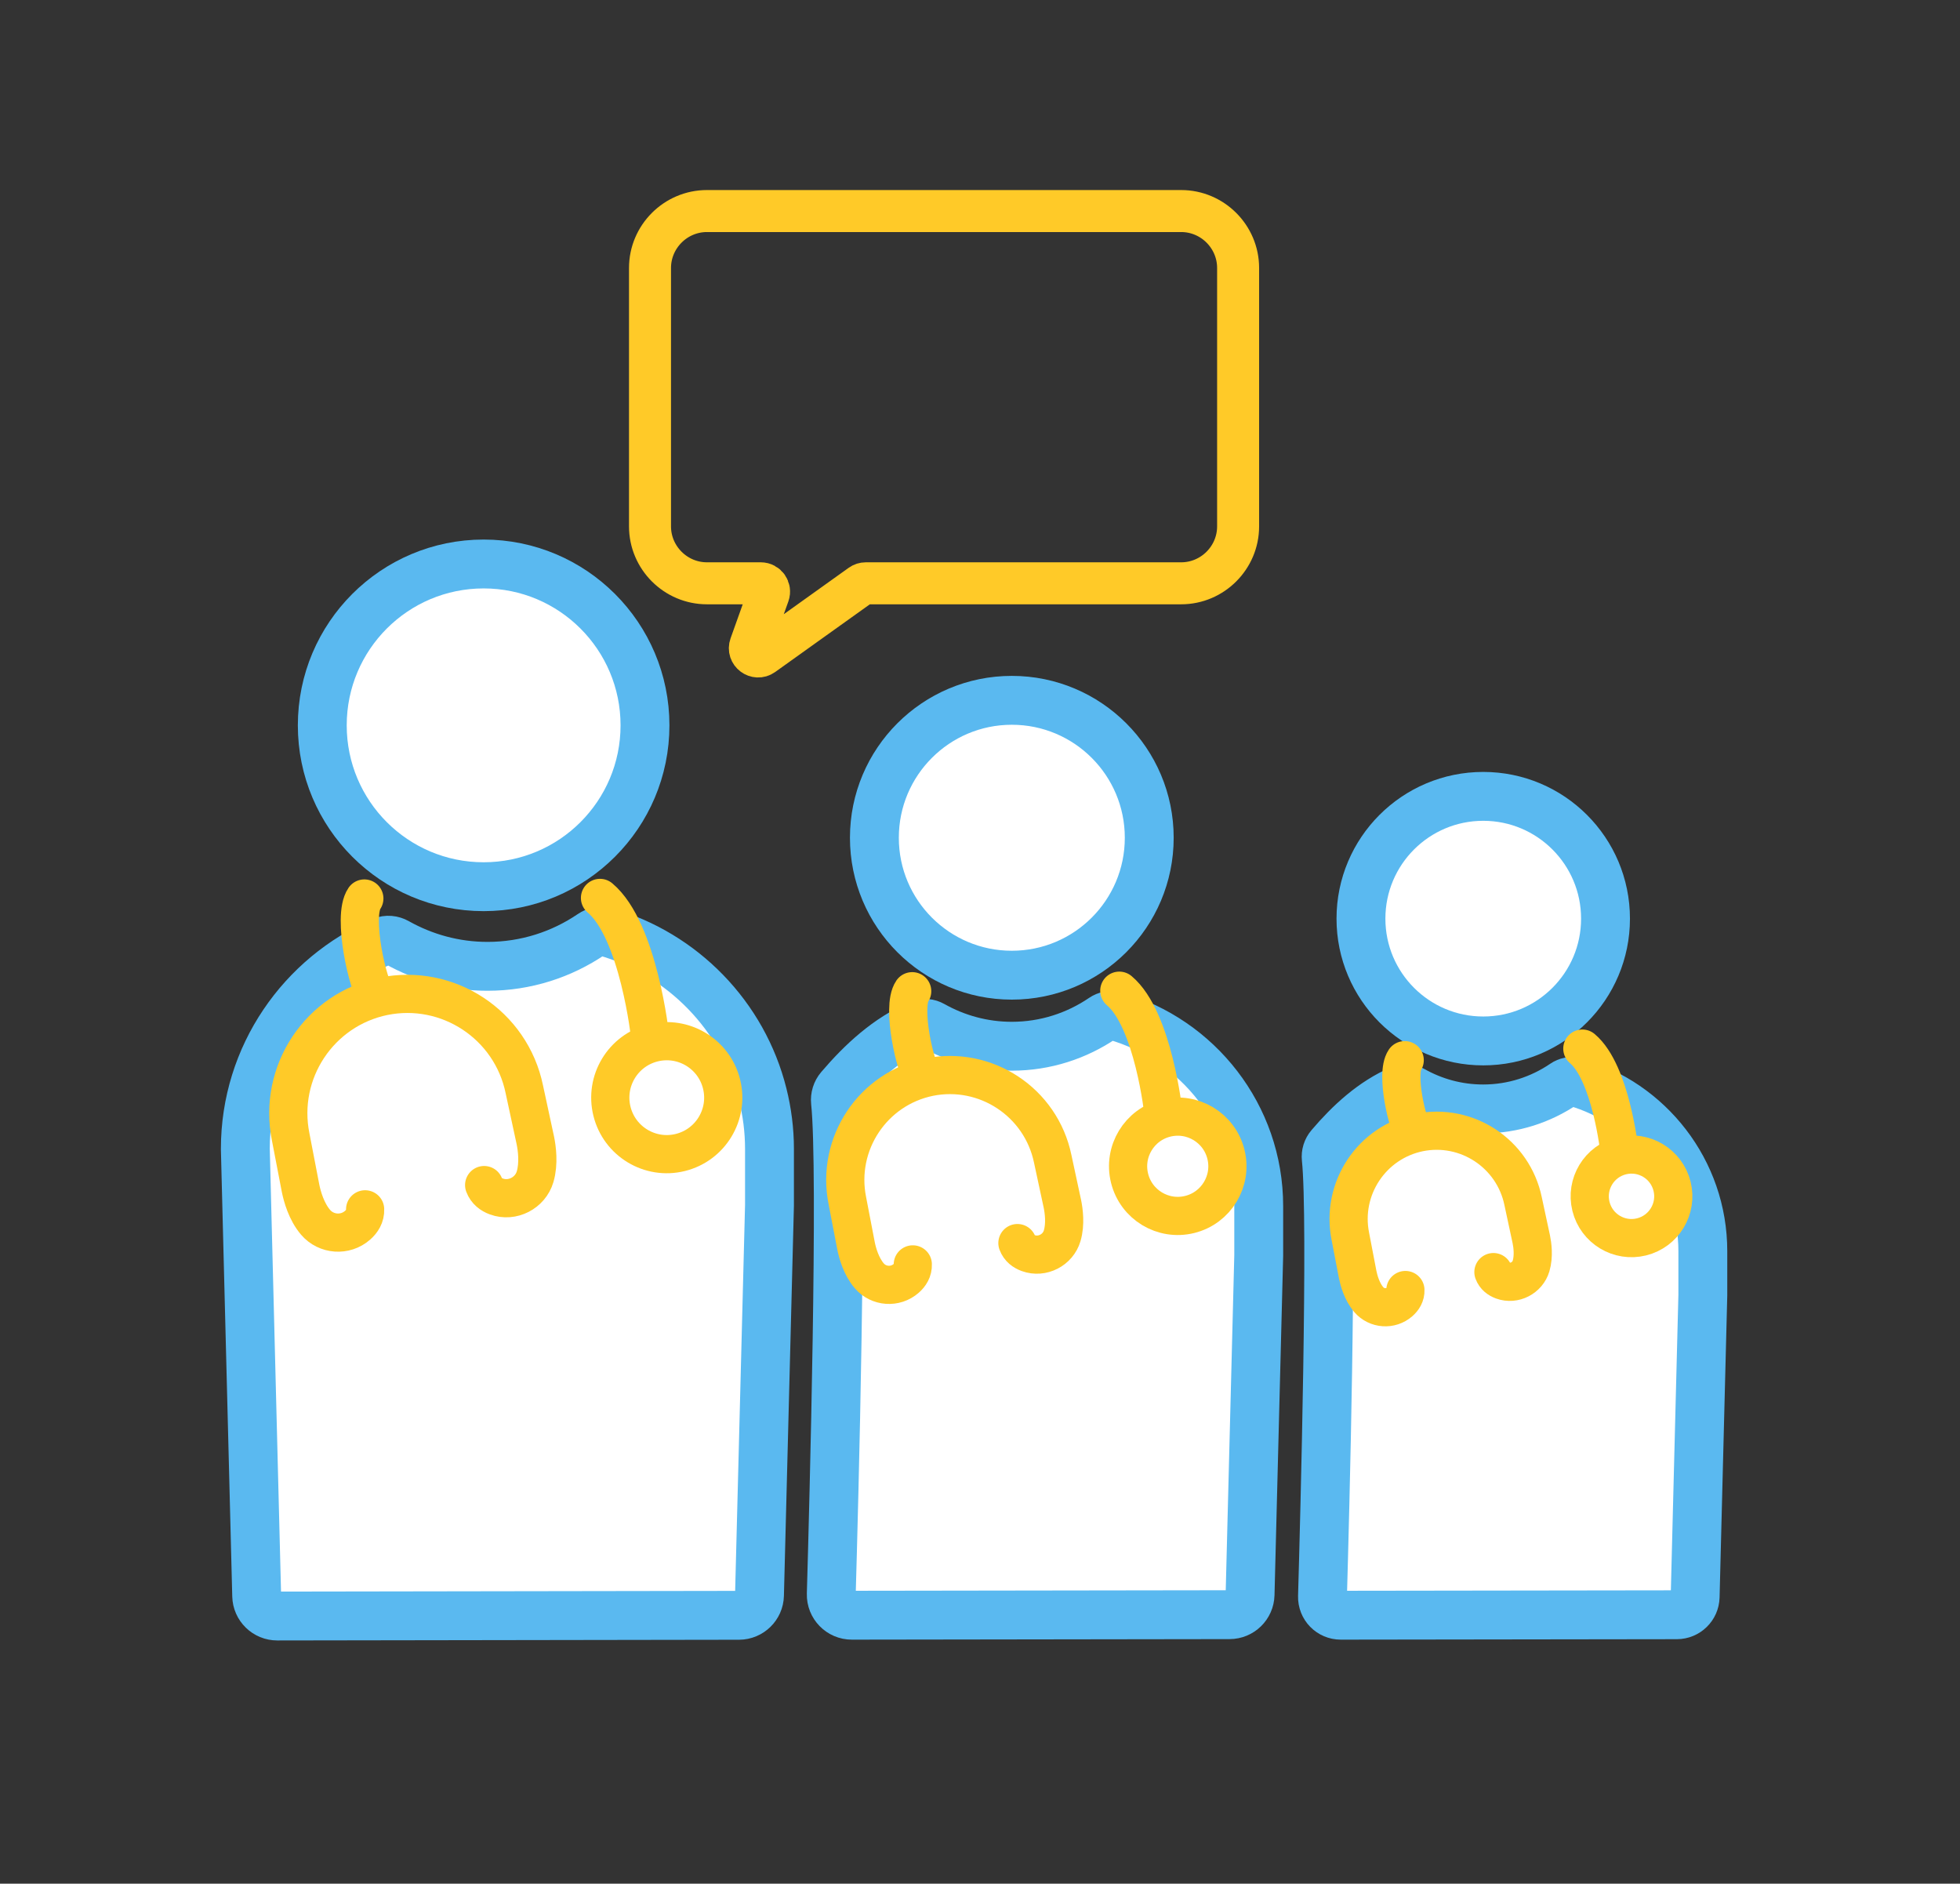 <?xml version="1.0" encoding="UTF-8" standalone="no"?>
<!DOCTYPE svg PUBLIC "-//W3C//DTD SVG 1.1//EN" "http://www.w3.org/Graphics/SVG/1.1/DTD/svg11.dtd">
<svg width="100%" height="100%" viewBox="0 0 77 74" version="1.1" xmlns="http://www.w3.org/2000/svg" xmlns:xlink="http://www.w3.org/1999/xlink" xml:space="preserve" xmlns:serif="http://www.serif.com/" style="fill-rule:evenodd;clip-rule:evenodd;stroke-miterlimit:10;">
    <rect x="0" y="0" width="77" height="74" fill="#333333" stroke="none"/>
    <g transform="matrix(1,0,0,1,-1719,-622.451)">
        <g transform="matrix(0,-1,-1,0,1758.75,649.963)">
            <path d="M-5.399,-5.399C-8.381,-5.399 -10.798,-2.982 -10.798,-0.001C-10.798,2.981 -8.381,5.399 -5.399,5.399C-2.418,5.399 0,2.981 0,-0.001C0,-2.982 -2.418,-5.399 -5.399,-5.399" style="fill:white;fill-rule:nonzero;"/>
        </g>
        <g transform="matrix(0,-1,-1,0,1758.75,649.963)">
            <circle cx="-5.399" cy="0" r="5.399" style="fill:none;stroke:rgb(90,185,240);stroke-width:1.92px;"/>
        </g>
        <g transform="matrix(1,0,0,1,1762.8,685.859)">
            <path d="M0,-23.497C-0.163,-23.543 -0.337,-23.506 -0.477,-23.411C-1.498,-22.717 -2.726,-22.307 -4.051,-22.307C-5.182,-22.307 -6.241,-22.607 -7.163,-23.125C-7.32,-23.214 -7.51,-23.235 -7.676,-23.164C-8.93,-22.623 -9.939,-21.688 -10.808,-20.669C-10.937,-20.518 -10.998,-20.32 -10.978,-20.122C-10.688,-17.443 -11.043,-4.24 -11.143,-0.783C-11.155,-0.328 -10.79,0.046 -10.334,0.045L4.503,0.024C4.941,0.024 5.299,-0.325 5.31,-0.762L5.65,-14.088L5.65,-16.025C5.65,-19.575 3.256,-22.569 0,-23.497" style="fill:white;fill-rule:nonzero;"/>
        </g>
        <g transform="matrix(1,0,0,1,1762.8,685.859)">
            <path d="M0,-23.497C-0.163,-23.543 -0.337,-23.506 -0.477,-23.411C-1.498,-22.717 -2.726,-22.307 -4.051,-22.307C-5.182,-22.307 -6.241,-22.607 -7.163,-23.125C-7.32,-23.214 -7.51,-23.235 -7.676,-23.164C-8.93,-22.623 -9.939,-21.688 -10.808,-20.669C-10.937,-20.518 -10.998,-20.32 -10.978,-20.122C-10.688,-17.443 -11.043,-4.24 -11.143,-0.783C-11.155,-0.328 -10.79,0.046 -10.334,0.045L4.503,0.024C4.941,0.024 5.299,-0.325 5.31,-0.762L5.65,-14.088L5.65,-16.025C5.65,-19.575 3.256,-22.569 0,-23.497Z" style="fill:none;fill-rule:nonzero;stroke:rgb(90,185,240);stroke-width:1.92px;"/>
        </g>
        <g transform="matrix(0,-1,-1,0,1777.27,653.736)">
            <path d="M-4.804,-4.804C-7.457,-4.804 -9.608,-2.653 -9.608,0.001C-9.608,2.654 -7.457,4.804 -4.804,4.804C-2.151,4.804 0,2.654 0,0.001C0,-2.653 -2.151,-4.804 -4.804,-4.804" style="fill:white;fill-rule:nonzero;"/>
        </g>
        <g transform="matrix(0,-1,-1,0,1777.27,653.736)">
            <circle cx="-4.804" cy="0" r="4.804" style="fill:none;stroke:rgb(90,185,240);stroke-width:1.92px;"/>
        </g>
        <g transform="matrix(1,0,0,1,1780.87,685.863)">
            <path d="M0,-20.907C-0.146,-20.949 -0.3,-20.916 -0.425,-20.831C-1.333,-20.213 -2.426,-19.848 -3.604,-19.848C-4.611,-19.848 -5.554,-20.115 -6.374,-20.576C-6.515,-20.656 -6.683,-20.675 -6.83,-20.611C-7.946,-20.13 -8.845,-19.298 -9.617,-18.391C-9.732,-18.257 -9.787,-18.08 -9.768,-17.905C-9.511,-15.52 -9.827,-3.772 -9.915,-0.696C-9.927,-0.291 -9.602,0.042 -9.196,0.041L4.007,0.023C4.396,0.022 4.715,-0.288 4.725,-0.678L5.027,-12.535L5.027,-14.259C5.027,-17.417 2.897,-20.081 0,-20.907" style="fill:white;fill-rule:nonzero;"/>
        </g>
        <g transform="matrix(1,0,0,1,1780.87,685.863)">
            <path d="M0,-20.907C-0.146,-20.949 -0.3,-20.916 -0.425,-20.831C-1.333,-20.213 -2.426,-19.848 -3.604,-19.848C-4.611,-19.848 -5.554,-20.115 -6.374,-20.576C-6.515,-20.656 -6.683,-20.675 -6.83,-20.611C-7.946,-20.13 -8.845,-19.298 -9.617,-18.391C-9.732,-18.257 -9.787,-18.08 -9.768,-17.905C-9.511,-15.52 -9.827,-3.772 -9.915,-0.696C-9.927,-0.291 -9.602,0.042 -9.196,0.041L4.007,0.023C4.396,0.022 4.715,-0.288 4.725,-0.678L5.027,-12.535L5.027,-14.259C5.027,-17.417 2.897,-20.081 0,-20.907Z" style="fill:none;fill-rule:nonzero;stroke:rgb(90,185,240);stroke-width:1.92px;"/>
        </g>
        <g transform="matrix(1,0,0,1,1749.23,677.357)">
            <path d="M0,-9.774L0,-7.559L-0.393,7.764C-0.403,8.2 -0.759,8.548 -1.195,8.551L-1.224,8.551L-19.338,8.579C-19.776,8.579 -20.136,8.229 -20.146,7.791L-20.592,-9.774C-20.592,-13.425 -18.372,-16.56 -15.214,-17.921C-15.024,-18.002 -14.811,-17.979 -14.635,-17.879C-13.577,-17.286 -12.368,-16.944 -11.078,-16.944C-9.565,-16.944 -8.161,-17.409 -6.995,-18.201C-6.839,-18.31 -6.64,-18.353 -6.449,-18.301C-3.414,-17.433 -1.033,-14.991 -0.266,-11.913C-0.095,-11.23 0,-10.509 0,-9.774Z" style="fill:white;fill-rule:nonzero;stroke:rgb(90,185,240);stroke-width:1.92px;"/>
        </g>
        <g transform="matrix(0,-1,-1,0,1738,644.607)">
            <path d="M-6.339,-6.339C-9.84,-6.339 -12.678,-3.501 -12.678,0C-12.678,3.501 -9.84,6.339 -6.339,6.339C-2.838,6.339 0,3.501 0,0C0,-3.501 -2.838,-6.339 -6.339,-6.339" style="fill:white;fill-rule:nonzero;"/>
        </g>
        <g transform="matrix(0,-1,-1,0,1738,644.607)">
            <circle cx="-6.339" cy="0" r="6.339" style="fill:none;stroke:rgb(90,185,240);stroke-width:1.92px;"/>
        </g>
        <g transform="matrix(1,0,0,1,1767.64,646.128)">
            <path d="M0,-13.15L0,-2.998C0,-1.769 -1.006,-0.762 -2.236,-0.762L-14.627,-0.762C-14.695,-0.762 -14.762,-0.741 -14.816,-0.702L-18.666,2.051C-18.926,2.236 -19.27,1.976 -19.162,1.676L-18.446,-0.327C-18.37,-0.539 -18.527,-0.762 -18.753,-0.762L-20.868,-0.762C-22.098,-0.762 -23.104,-1.769 -23.104,-2.998L-23.104,-13.15C-23.104,-14.379 -22.098,-15.386 -20.868,-15.386L-2.236,-15.386C-1.006,-15.386 0,-14.379 0,-13.15Z" style="fill:none;fill-rule:nonzero;stroke:rgb(255,202,40);stroke-width:1.65px;"/>
        </g>
        <g transform="matrix(1,0,0,1,1738.02,663.079)">
            <path d="M0,5.927C0.089,6.164 0.276,6.3 0.484,6.376C1.108,6.604 1.812,6.239 2.001,5.602C2.157,5.073 2.073,4.48 2.014,4.185L1.578,2.163C1.056,-0.37 -1.419,-2.005 -3.955,-1.488L-3.937,-1.492C-6.473,-0.975 -8.11,1.497 -7.601,4.033L-7.21,6.064C-7.148,6.365 -6.988,6.963 -6.621,7.391C-6.201,7.88 -5.457,7.932 -4.974,7.507C-4.799,7.353 -4.664,7.147 -4.676,6.88" style="fill:none;fill-rule:nonzero;stroke:rgb(255,202,40);stroke-width:1.5px;stroke-linecap:round;"/>
        </g>
        <g transform="matrix(-0.124,-0.992,-0.992,0.124,1735.16,658.953)">
            <path d="M-2.459,1.683C-2.046,1.966 0.777,2.259 1.425,1.683" style="fill:none;fill-rule:nonzero;stroke:rgb(255,202,40);stroke-width:1.5px;stroke-linecap:round;"/>
        </g>
        <g transform="matrix(-0.339,-0.941,-0.941,0.339,1745.8,658.608)">
            <path d="M-3.895,2.738C-3.895,2.738 0.203,1.737 1.924,2.738" style="fill:none;fill-rule:nonzero;stroke:rgb(255,202,40);stroke-width:1.5px;stroke-linecap:round;"/>
        </g>
        <g transform="matrix(-0.24,-0.971,-0.971,0.24,1744.16,663.61)">
            <ellipse cx="-2.153" cy="-0.533" rx="2.218" ry="2.218" style="fill:none;stroke:rgb(255,202,40);stroke-width:1.5px;stroke-linecap:round;"/>
        </g>
        <g transform="matrix(1,0,0,1,1758.97,666.076)">
            <path d="M0,5.209C0.077,5.417 0.242,5.536 0.425,5.603C0.974,5.803 1.593,5.483 1.758,4.923C1.896,4.458 1.821,3.937 1.769,3.678L1.387,1.901C0.927,-0.326 -1.247,-1.762 -3.477,-1.309L-3.46,-1.312C-5.689,-0.858 -7.129,1.315 -6.681,3.544L-6.338,5.329C-6.284,5.594 -6.143,6.119 -5.819,6.496C-5.451,6.925 -4.797,6.971 -4.372,6.597C-4.218,6.462 -4.1,6.28 -4.11,6.046" style="fill:none;fill-rule:nonzero;stroke:rgb(255,202,40);stroke-width:1.5px;stroke-linecap:round;"/>
        </g>
        <g transform="matrix(-0.124,-0.992,-0.992,0.124,1756.46,662.45)">
            <path d="M-2.16,1.48C-1.797,1.728 0.683,1.985 1.253,1.48" style="fill:none;fill-rule:nonzero;stroke:rgb(255,202,40);stroke-width:1.5px;stroke-linecap:round;"/>
        </g>
        <g transform="matrix(-0.339,-0.941,-0.941,0.339,1765.81,662.146)">
            <path d="M-3.423,2.406C-3.423,2.406 0.179,1.528 1.691,2.406" style="fill:none;fill-rule:nonzero;stroke:rgb(255,202,40);stroke-width:1.5px;stroke-linecap:round;"/>
        </g>
        <g transform="matrix(-0.24,-0.971,-0.971,0.24,1764.36,666.542)">
            <circle cx="-1.893" cy="-0.468" r="1.95" style="fill:none;stroke:rgb(255,202,40);stroke-width:1.5px;stroke-linecap:round;"/>
        </g>
        <g transform="matrix(1,0,0,1,1777.67,668.042)">
            <path d="M0,4.383C0.065,4.558 0.204,4.658 0.358,4.715C0.819,4.883 1.34,4.613 1.479,4.143C1.595,3.751 1.533,3.313 1.488,3.095L1.167,1.6C0.78,-0.274 -1.049,-1.482 -2.925,-1.1L-2.911,-1.103C-4.786,-0.721 -5.997,1.107 -5.62,2.982L-5.332,4.484C-5.286,4.707 -5.168,5.149 -4.896,5.466C-4.586,5.826 -4.035,5.865 -3.678,5.551C-3.549,5.437 -3.449,5.284 -3.458,5.087" style="fill:none;fill-rule:nonzero;stroke:rgb(255,202,40);stroke-width:1.5px;stroke-linecap:round;"/>
        </g>
        <g transform="matrix(-0.124,-0.992,-0.992,0.124,1775.55,664.991)">
            <path d="M-1.819,1.244C-1.512,1.453 0.574,1.671 1.054,1.244" style="fill:none;fill-rule:nonzero;stroke:rgb(255,202,40);stroke-width:1.5px;stroke-linecap:round;"/>
        </g>
        <g transform="matrix(-0.339,-0.941,-0.941,0.339,1783.55,664.297)">
            <path d="M-2.88,2.024C-2.88,2.024 0.149,1.285 1.422,2.024" style="fill:none;fill-rule:nonzero;stroke:rgb(255,202,40);stroke-width:1.5px;stroke-linecap:round;"/>
        </g>
        <g transform="matrix(-0.24,-0.971,-0.971,0.24,1782.33,667.996)">
            <ellipse cx="-1.593" cy="-0.394" rx="1.641" ry="1.641" style="fill:none;stroke:rgb(255,202,40);stroke-width:1.5px;stroke-linecap:round;"/>
        </g>
    </g>
</svg>
